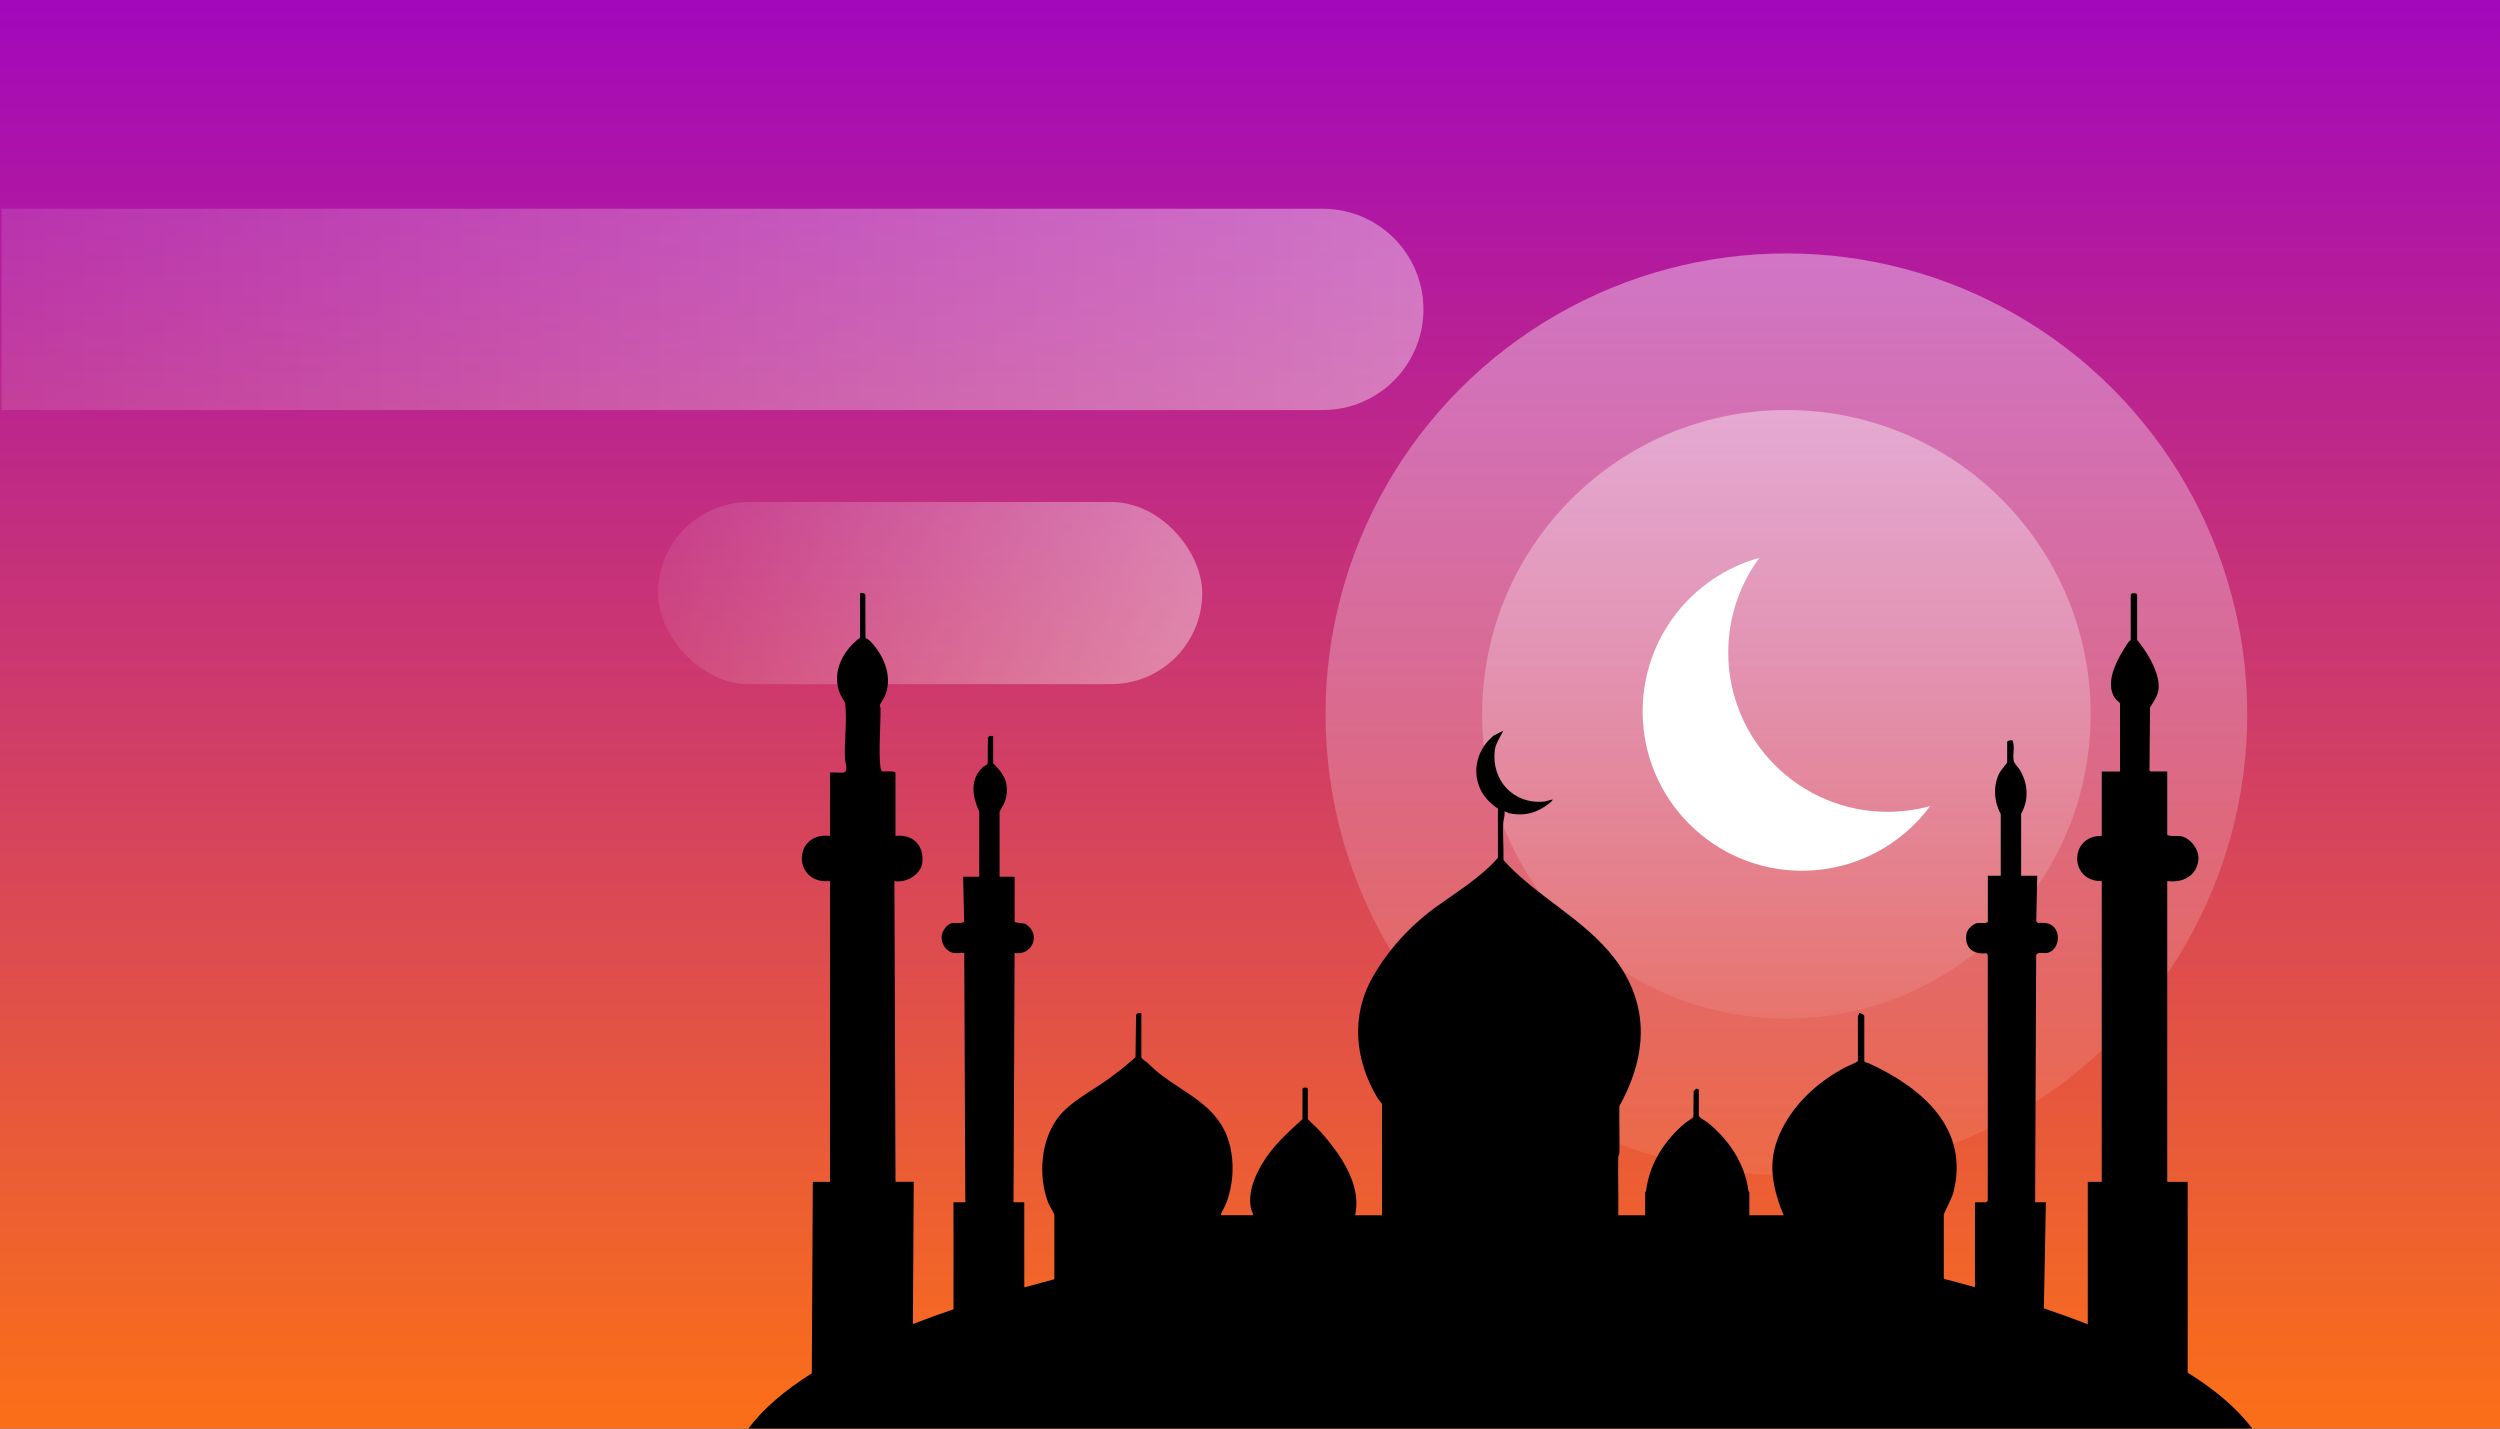 <?xml version="1.0" encoding="UTF-8"?>
<svg id="Layer_1" data-name="Layer 1" xmlns="http://www.w3.org/2000/svg" xmlns:xlink="http://www.w3.org/1999/xlink" viewBox="0 0 700 400">
  <rect x="0" y="0" width="700" height="400" fill="#333333" stroke="none"/>
  <defs>
    <style>
      .cls-1 {
        fill: #fff;
      }

      .cls-2 {
        fill: url(#linear-gradient-4);
      }

      .cls-2, .cls-3, .cls-4, .cls-5 {
        opacity: .4;
      }

      .cls-6 {
        fill: oklch(0.15 0.025 264);
      }

      .cls-3 {
        fill: url(#linear-gradient-2);
      }

      .cls-7 {
        fill: url(#linear-gradient);
      }

      .cls-4 {
        fill: url(#linear-gradient-5);
      }

      .cls-5 {
        fill: url(#linear-gradient-3);
      }
    </style>
    <linearGradient id="linear-gradient" x1="350" y1="1.76" x2="350" y2="395.4" gradientUnits="userSpaceOnUse">
      <stop offset="0" stop-color="#a308bb"/>
      <stop offset="1" stop-color="#fa6e19"/>
    </linearGradient>
    <linearGradient id="linear-gradient-2" x1="500.19" y1="114.81" x2="500.19" y2="285.19" gradientUnits="userSpaceOnUse">
      <stop offset="0" stop-color="#fff"/>
      <stop offset="1" stop-color="#fff" stop-opacity=".2"/>
    </linearGradient>
    <linearGradient id="linear-gradient-3" x1="500.19" y1="70.96" x2="500.19" y2="329.04" xlink:href="#linear-gradient-2"/>
    <linearGradient id="linear-gradient-4" x1="-55.06" y1="86.62" x2="398.56" y2="86.62" gradientUnits="userSpaceOnUse">
      <stop offset="0" stop-color="#fff" stop-opacity=".2"/>
      <stop offset="1" stop-color="#fff"/>
    </linearGradient>
    <linearGradient id="linear-gradient-5" x1="184.23" y1="166.05" x2="336.62" y2="166.05" gradientUnits="userSpaceOnUse">
      <stop offset="0" stop-color="#fff" stop-opacity=".2"/>
      <stop offset="1" stop-color="#fff"/>
    </linearGradient>
  </defs>
  <rect class="cls-7" x="-1.27" width="702.55" height="400"/>
  <circle class="cls-3" cx="500.19" cy="200" r="85.19"/>
  <circle class="cls-5" cx="500.19" cy="200" r="129.04"/>
  <path class="cls-2" d="M370.38,58.44H.38v56.37h370c15.57,0,28.18-12.62,28.18-28.18h0c0-15.57-12.62-28.18-28.18-28.18Z"/>
  <rect class="cls-4" x="184.23" y="140.56" width="152.39" height="50.99" rx="25.5" ry="25.5"/>
  <path class="cls-6" d="M612.55,384.37v-53.45h-5.72v-84.23c4.32.63,8.41-1.5,8.74-6.15.19-2.72-2.31-5.97-5.03-6.43-.76-.13-3.71.2-3.71-.5v-17.6h-4.66s-.58-.42-.31-.59l.15-17.31c1.29-2.21,2.66-3.81,2.41-6.61-.38-4.31-3.35-9.03-6.02-12.33v-12.63c0-.6-1.8-.6-1.8,0v12.63c0,.08-.59.52-.74.76-2.64,3.97-6.88,11.03-3.61,15.63.22.31,1.35,1.25,1.35,1.36v19.1h-5.11v18.05c-9.16-.22-9.18,12.84,0,12.63v84.23h-3.91v39.86c-3.97-1.54-8.08-3.03-12.29-4.45l.56-29.7h-3.01s.29-69.04.29-69.04c.17-1.26,2.07-.56,3.12-.79,3.24-.71,3.99-5.73,1.39-7.62-1.29-.94-2.51-.77-4.04-.78l-.45-.45.28-12.76h-4.51v-17.3c2.19-4,1.98-8.4-.34-12.29-.42-.7-1.58-1.86-1.72-2.49-.4-1.86.4-4-.35-5.82-.41-.11-1.5.05-1.5.45v5.72c0,.18-1.81,2.25-2.17,2.95-1.81,3.54-1.54,8.04.37,11.49v17.3s-3.61,0-3.61,0v12.78c0,.7-2.28.37-2.86.45-1.36.19-2.97,1.8-3.16,3.16-.52,3.78,1.91,5.74,5.55,5.29l.45.45v68.84l-.45.45-3.14.02v23.77c-2.89-.81-5.8-1.59-8.72-2.35v-17.96c0-.33,2.28-4.71,2.64-6.08,4.74-17.99-8.76-29.46-23.49-36.24-.52-.24-1.08-.2-1.41-.69v-12.63c0-.28-1.11-1-1.5-.75.14.35-.3.71-.3.75v12.63c-.99.76-2.28,1.1-3.42,1.7-6.96,3.68-13.07,8.9-17,15.79-4.68,8.23-4.33,14.95-1.18,23.66.24.67.62,1.33.84,2.02h-9.63v-6.47c0-.06-.24-.17-.26-.34-.97-7.71-5.54-14.43-11.48-19.2-.76-.61-1.8-.94-2.4-1.81v-7.37l-.75-.28-.72.76-.06,7.16c-.09.31-1.82,1.32-2.24,1.67-5.83,4.92-10.05,11.36-11.01,19.07-.02.18-.26.28-.26.34v6.47h-7.52c.08-5.36-.1-10.74-.01-16.11,0-.55.32-.93.33-1.48.08-4.31-.08-8.64-.02-12.95,6.55-11.77,8.6-24.44,1.77-36.65-7.22-12.89-20.74-19.28-31.1-29.06-1.08-1.02-2.1-2.12-3.12-3.2.1-3.45-.24-7.09-.05-10.51.06-.96.57-2.04.31-3.15.45.17.93.44,1.41.55,4.27.94,8.04-.18,11.39-2.95.26-.22.64-.58.74-.91-.85.11-1.68.54-2.54.61-8.47.75-14.63-5.93-13.7-14.3.21-1.92,1.57-3.87,2.41-5.56l-2.7,1.36c-4.32,3.54-6.11,9.18-3.97,14.49,1,2.49,2.97,4.49,5.15,5.98v13.78c-.82.88-1.65,1.78-2.52,2.6-4.71,4.37-9.44,7.28-14.59,10.98-7.26,5.22-13.59,12.06-18.01,19.89-6.21,10.99-4.89,23.32,1.5,33.91.21.34,1.16,1.45,1.16,1.55v31.13h-7.52c1.22-5.47-.81-10.82-3.65-15.45-1.61-2.62-3.92-5.6-5.97-7.87-1.13-1.26-2.47-2.35-3.62-3.6v-8.42c0-.56-1.5-.56-1.5,0v8.42c-3.33,3.07-6.76,6.1-9.47,9.78-3.03,4.13-6.03,9.98-4.97,15.18.14.67.56,1.27.6,1.95h-9.02c.18-1.08.96-2.01,1.36-3,2.14-5.33,2.54-11.74.98-17.24-2.96-10.44-12.02-13.48-19.78-19.63-1.07-.85-2.15-1.93-3.16-2.86-.39-.35-1.66-.98-1.66-1.65v-12.18c-.62-.02-1.17-.14-1.48.47l-.16,11.87c-2.42,2.18-5.04,4.24-7.69,6.15-4.52,3.27-10.69,6.37-13.97,10.69-4.91,6.46-5.63,16.38-2.8,23.84.25.65,1.74,3.18,1.74,3.37v18.1c-2.83.74-5.64,1.5-8.42,2.28v-23.84h-3.01s.3-69.79.3-69.79c4.87.81,7.49-5.1,3.31-7.97-.93-.64-3.3-.28-3.3-.91v-12.48h-4.21v-18.2c0-.14,1.17-2.04,1.36-2.55.73-1.94.93-3.8.39-5.82-.52-1.95-2.12-3.8-3.55-5.17v-7.67c-.62-.02-1.17-.14-1.48.47l-.05,7.17c-.26.59-.93.71-1.33,1.08-3.77,3.41-2.95,8.3-1.04,12.49v18.2h-4.51l.28,12.46c-.24.84-2.53.33-3.39.52-1.47.32-2.79,2.23-2.91,3.7-.18,2.08,1.35,4.41,3.47,4.68.89.11,1.94-.08,2.86,0l.3,69.79h-3.31s0,29.97,0,29.97c-3.89,1.33-7.69,2.7-11.37,4.13l.24-39.82h-5.11l-.3-84.23c3.26.69,7.52-1.86,7.83-5.25.45-4.83-2.73-7.92-7.53-7.38v-17.6c0-.75-3.18-.35-3.9-.46.03-.39-.27-.67-.31-1.04-.56-4.81.07-11.5.02-16.56,0-.4-.24-.73-.24-.89,0-.22,1.24-2.06,1.48-2.64,2.1-5.08.04-10.53-3.36-14.51-.52-.61-1.34-1.5-2.09-1.67l-.04-12.14c-.31-.61-.86-.49-1.48-.47v12.48c-4.94,3.68-8.06,9.78-5.57,15.8.28.68,1.31,2.1,1.37,2.54.63,4.5-.27,10.86-.02,15.66.05.95,1.05,3.56-.43,3.76-1.15.15-2.58-.13-3.77,0v17.75c-10.54-1.23-10.49,13.72,0,12.63v84.23h-4.81l-.29,53.61c-7.51,4.73-13.6,9.88-17.76,15.48h421.09c-4.2-5.66-10.39-10.86-18.01-15.63Z"/>
  <path class="cls-1" d="M540.45,225.7c-8.13,10.99-21.18,18.11-35.89,18.11-24.64,0-44.62-19.98-44.62-44.62,0-20.52,13.85-37.79,32.7-43.01-5.48,7.41-8.73,16.58-8.73,26.51,0,24.64,19.98,44.62,44.62,44.62,4.13,0,8.13-.56,11.92-1.61Z"/>
</svg>